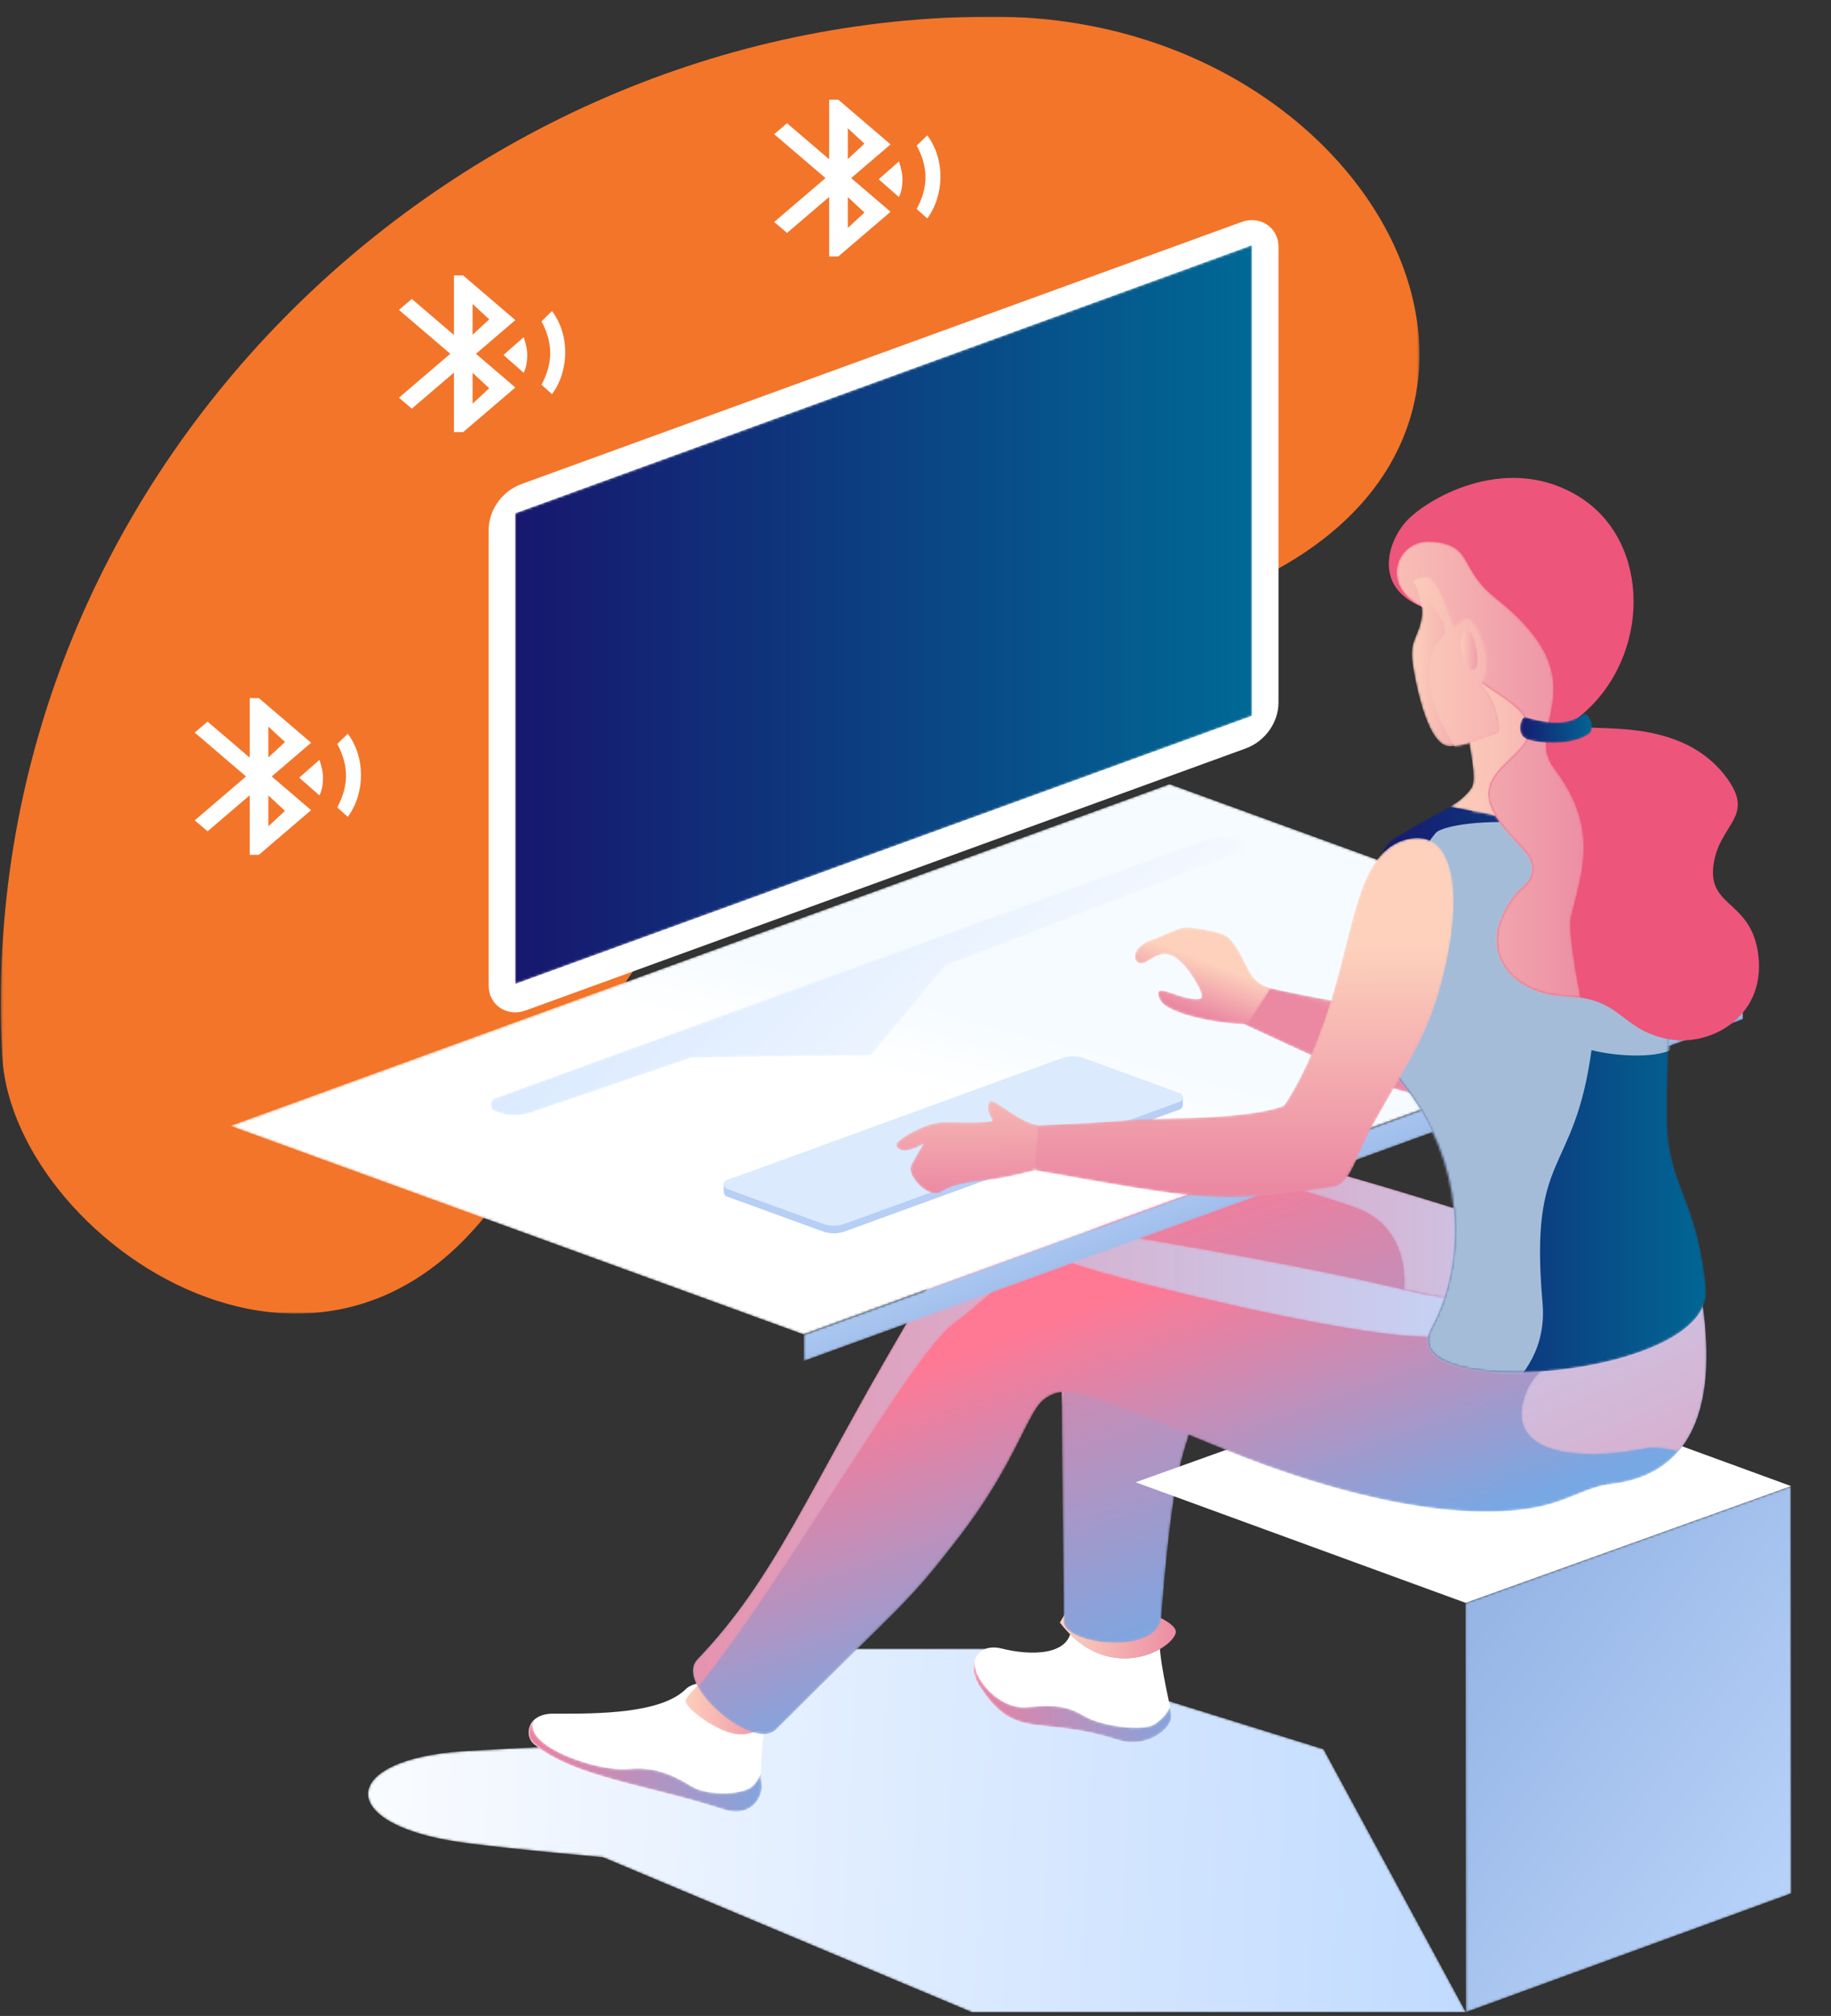 <?xml version="1.0" encoding="UTF-8"?>
<svg width="771px" height="849px" viewBox="0 0 771 849" version="1.1" xmlns="http://www.w3.org/2000/svg" xmlns:xlink="http://www.w3.org/1999/xlink">
    <rect x="0" y="0" width="771" height="849" fill="#333333" stroke="none"/>
    <!-- Generator: Sketch 53.2 (72643) - https://sketchapp.com -->
    <title>bluetooth-signal-indicator</title>
    <desc>Created with Sketch.</desc>
    <defs>
        <polygon id="path-1" points="0.304 0.008 597.648 0.008 597.648 546.215 0.304 546.215"></polygon>
        <path d="M163.399,0.868 L156.486,36.952 L159.706,63.536 L76.266,42.19 C76.266,42.19 52.45,43.305 40.614,44.105 L40.614,44.105 C-10.746,47.575 -13.176,74.519 38.879,82.279 L38.879,82.279 C56.452,84.899 99.88,88.763 99.88,88.763 L99.88,88.763 L255.191,154 L463.258,154 L403.335,43.215 L267.104,0.868 L163.399,0.868 Z" id="path-3"></path>
        <linearGradient x1="-5.797%" y1="49.085%" x2="99.555%" y2="50.638%" id="linearGradient-5">
            <stop stop-color="#FFFFFF" offset="0%"></stop>
            <stop stop-color="#C1DBFF" offset="100%"></stop>
        </linearGradient>
        <path d="M1.118,3.633 C1.102,4.822 0.93,5.895 0.621,6.861 L0.621,6.861 C14.214,20.351 29.733,18.052 38.41,13.065 L38.41,13.065 C38.209,10.804 38.117,8.639 38.182,6.658 L38.182,6.658 C38.335,2.042 32.285,0.669 25.031,0.668 L25.031,0.668 C14.373,0.668 1.118,3.633 1.118,3.633" id="path-6"></path>
        <linearGradient x1="-11.485%" y1="12.611%" x2="117.794%" y2="12.611%" id="linearGradient-8">
            <stop stop-color="#FDD1BC" offset="0%"></stop>
            <stop stop-color="#EB89A3" offset="100%"></stop>
        </linearGradient>
        <path d="M2.798,1.233 C0.241,4.333 0.192,9.543 3.454,14.67 L3.454,14.67 C18.49,38.299 28.434,26.643 61.683,37.392 L61.683,37.392 C74.331,41.481 85.297,32.005 84.33,26.677 L84.33,26.677 C84.147,25.67 83.923,24.54 83.67,23.312 L83.67,23.312 C82.674,25.594 80.811,28.208 77.365,30.551 L77.365,30.551 C72.083,34.141 54.415,31.237 48.022,27.508 L48.022,27.508 C41.63,23.779 36.924,22.069 23.656,23.529 L23.656,23.529 C10.388,24.988 -3.737,6.709 3.376,0.755 L3.376,0.755 L2.798,1.233 Z" id="path-9"></path>
        <linearGradient x1="-16.275%" y1="62.093%" x2="111.955%" y2="62.093%" id="linearGradient-11">
            <stop stop-color="#FF7995" offset="0%"></stop>
            <stop stop-color="#77A8E4" offset="100%"></stop>
        </linearGradient>
        <path d="M42.118,3.633 C41.95,16.124 24.557,15.817 12.957,12.868 L12.957,12.868 C2.326,10.165 -2.349,19.551 3.454,28.67 L3.454,28.67 C18.49,52.299 28.434,40.643 61.683,51.392 L61.683,51.392 C74.331,55.481 85.297,46.005 84.33,40.677 L84.33,40.677 C82.889,32.742 78.837,17.141 79.182,6.658 L79.182,6.658 C79.335,2.042 73.284,0.669 66.031,0.669 L66.031,0.669 C55.373,0.668 42.118,3.633 42.118,3.633" id="path-12"></path>
        <path d="M3.335,0.5 C-0.4,3.506 0.011,8.725 2.744,10.996 L2.744,10.996 C19.832,25.188 51.057,28.316 82.66,38.601 L82.66,38.601 C94.682,42.514 99.595,32.861 98.788,27.794 L98.788,27.794 C98.573,26.442 98.469,24.877 98.447,23.161 L98.447,23.161 C97.865,24.697 96.919,26.489 95.382,28.259 L95.382,28.259 C91.387,32.861 75.838,32.736 69.799,29.179 L69.799,29.179 C63.76,25.62 55.222,20.188 42.482,21.549 L42.482,21.549 C29.743,22.909 -3.787,11.27 3.338,0.498 L3.338,0.498 L3.335,0.5 Z" id="path-14"></path>
        <linearGradient x1="-11.13%" y1="60.312%" x2="109.48%" y2="60.312%" id="linearGradient-16">
            <stop stop-color="#FF7995" offset="0%"></stop>
            <stop stop-color="#77A8E4" offset="100%"></stop>
        </linearGradient>
        <path d="M7.062,1.271 C3.1,4.868 0.106,8.148 0.683,9.425 L0.683,9.425 C2.752,14.004 15.44,22.411 22.486,22.952 L22.486,22.952 C27.072,23.305 30.884,21.911 33.797,19.826 L33.797,19.826 C34.056,17.113 34.289,14.492 34.425,12.112 L34.425,12.112 C34.838,4.853 22.372,0.87 12.263,0.87 L12.263,0.87 C10.42,0.87 8.656,1.002 7.062,1.271" id="path-17"></path>
        <linearGradient x1="-0.002%" y1="21.976%" x2="117.71%" y2="21.976%" id="linearGradient-19">
            <stop stop-color="#FDD1BC" offset="0%"></stop>
            <stop stop-color="#EB89A3" offset="100%"></stop>
        </linearGradient>
        <linearGradient x1="0%" y1="49.999%" x2="99.999%" y2="49.999%" id="linearGradient-20">
            <stop stop-color="#FDD1BC" offset="0%"></stop>
            <stop stop-color="#EB89A3" offset="100%"></stop>
        </linearGradient>
        <path d="M7.061,1.271 C8.655,1.002 10.42,0.87 12.263,0.87 C22.372,0.87 34.838,4.853 34.425,12.112 C34.289,14.492 34.056,17.113 33.797,19.825 C30.884,21.912 27.072,23.305 22.486,22.952 C15.44,22.411 2.752,14.003 0.682,9.425 C0.105,8.148 3.099,4.868 7.061,1.271" id="path-21"></path>
        <linearGradient x1="0.001%" y1="50.001%" x2="100%" y2="50.001%" id="linearGradient-23">
            <stop stop-color="#FDD1BC" offset="0%"></stop>
            <stop stop-color="#EB89A3" offset="100%"></stop>
        </linearGradient>
        <path d="M33.539,1.147 C18.435,2.078 5.739,14.142 2.384,27.902 L2.384,27.902 C-1.866,45.334 0.909,165.738 0.909,202.544 L0.909,202.544 C0.909,212.232 40.671,217.161 41.98,200.614 L41.98,200.614 C49.154,109.889 54.607,139.252 63.256,82.769 L63.256,82.769 C65.391,68.825 101.039,86.492 140.11,104.159 L140.11,104.159 C171.827,118.501 205.8,132.843 225.931,130.273 L225.931,130.273 C270.856,124.536 285.501,64.096 247.852,53.993 L247.852,53.993 C215.285,45.252 137.805,17.824 81.276,4.662 L81.276,4.662 C67.93,1.554 56.265,0.709 46.482,0.709 L46.482,0.709 C41.712,0.709 37.389,0.91 33.539,1.147" id="path-24"></path>
        <linearGradient x1="21.521%" y1="1.919%" x2="59.404%" y2="78.443%" id="linearGradient-26">
            <stop stop-color="#FF7995" offset="0%"></stop>
            <stop stop-color="#77A8E4" offset="100%"></stop>
        </linearGradient>
        <path d="M33.539,1.147 C18.435,2.078 5.739,14.142 2.384,27.902 L2.384,27.902 C0.18,36.945 -0.135,73.694 0.073,112.111 L0.073,112.111 C8.286,54.926 20.323,7.378 36.062,7.986 L36.062,7.986 C62.222,8.998 98.88,19.548 123.308,28 L123.308,28 C147.736,36.451 144.157,62.647 144.157,62.647 L144.157,62.647 L269.005,87.986 C269.175,86.675 269.282,85.37 269.325,84.076 L269.325,84.076 L188.687,35.772 C154.49,24.914 114.305,12.353 81.276,4.662 L81.276,4.662 C67.929,1.554 56.264,0.709 46.482,0.709 L46.482,0.709 C41.712,0.709 37.39,0.91 33.539,1.147" id="path-27"></path>
        <linearGradient x1="-21.399%" y1="40.795%" x2="103.727%" y2="40.795%" id="linearGradient-29">
            <stop stop-color="#EB89A3" offset="0%"></stop>
            <stop stop-color="#C1DBFF" offset="100%"></stop>
        </linearGradient>
        <polygon id="path-30" points="0.301 173.215 139.258 224 139.085 51.603 0.128 0.816"></polygon>
        <polygon id="path-32" points="0.085 49.603 0.258 222 137.277 171.973 137.105 0.431"></polygon>
        <linearGradient x1="20.212%" y1="14.149%" x2="102.56%" y2="113.257%" id="linearGradient-34">
            <stop stop-color="#97B6E6" offset="0%"></stop>
            <stop stop-color="#C1DBFF" offset="100%"></stop>
        </linearGradient>
        <path d="M89.001,44.824 C49.016,112.947 35.187,149.519 2.643,183.413 L2.643,183.413 C-7.398,193.87 26.23,222.533 35.8,212.965 L35.8,212.965 C91.781,156.983 90.594,160.726 112.578,132.255 L112.578,132.255 C137.783,99.613 141.434,78.771 149.208,73.51 L149.208,73.51 C158.107,67.489 164.64,70.375 222.139,94.037 L222.139,94.037 C276.619,116.457 326.635,126.12 358.427,118.844 L358.427,118.844 C369.496,116.311 378.274,110.599 387.067,109.624 L387.067,109.624 C448.278,102.838 422.076,18.954 421.344,6.997 L421.344,6.997 C421.344,6.997 382.383,46.799 300.157,27.647 L300.157,27.647 C260.677,18.452 221.651,11.488 165.365,2.081 L165.365,2.081 C157.135,0.705 150.076,0.042 143.933,0.042 L143.933,0.042 C112.758,0.044 105.26,17.125 89.001,44.824" id="path-35"></path>
        <linearGradient x1="29.555%" y1="22.218%" x2="61.27%" y2="65.207%" id="linearGradient-37">
            <stop stop-color="#FF7995" offset="0%"></stop>
            <stop stop-color="#77A8E4" offset="100%"></stop>
        </linearGradient>
        <path d="M89.001,44.824 C49.016,112.947 35.187,149.519 2.643,183.413 L2.643,183.413 C-0.171,186.343 0.445,190.703 2.999,195.25 L2.999,195.25 C39.517,150.044 92.924,55.285 109.922,42.561 L109.922,42.561 C133.91,24.604 141.252,9.593 161.055,16.801 L161.055,16.801 C180.858,24.009 288.91,50.501 315.709,47.339 L315.709,47.339 C368.39,41.125 323.638,32.744 323.638,32.744 L323.638,32.744 L317.078,30.879 C311.654,30.077 306.018,29.012 300.157,27.647 L300.157,27.647 C260.677,18.452 221.651,11.488 165.365,2.081 L165.365,2.081 C157.135,0.706 150.076,0.042 143.934,0.042 L143.934,0.042 C112.758,0.044 105.26,17.125 89.001,44.824" id="path-38"></path>
        <linearGradient x1="-14.306%" y1="44.986%" x2="100%" y2="44.986%" id="linearGradient-40">
            <stop stop-color="#EB89A3" offset="0%"></stop>
            <stop stop-color="#C1DBFF" offset="100%"></stop>
        </linearGradient>
        <path d="M72.766,6.138 C63.441,37.008 13.535,25.002 2.723,51.672 L2.723,51.672 C-8.088,78.341 25.094,81.137 52.123,75.732 L52.123,75.732 C56.099,74.937 61.092,75.439 66.7,76.861 L66.7,76.861 C83.986,56.807 78.311,20.418 74.544,0.511 L74.544,0.511 C73.954,2.295 73.361,4.167 72.766,6.138" id="path-41"></path>
        <linearGradient x1="182.466%" y1="252.701%" x2="3.409%" y2="-95.538%" id="linearGradient-43">
            <stop stop-color="#EB89A3" offset="0%"></stop>
            <stop stop-color="#C1DBFF" offset="100%"></stop>
        </linearGradient>
        <polygon id="path-44" points="0 144.735 241.445 232.614 636.931 88.669 395.485 0.79"></polygon>
        <linearGradient x1="46.308%" y1="55.21%" x2="53.827%" y2="44.599%" id="linearGradient-46">
            <stop stop-color="#FFFFFF" offset="0%"></stop>
            <stop stop-color="#F6FBFF" offset="100%"></stop>
        </linearGradient>
        <polygon id="path-47" points="0 11.889 241.445 99.768 241.445 88.614 0 0.735"></polygon>
        <polygon id="path-49" points="0.445 144.614 0.445 155.768 395.931 11.823 395.931 0.669"></polygon>
        <linearGradient x1="56.378%" y1="56.432%" x2="35.62%" y2="35.498%" id="linearGradient-51">
            <stop stop-color="#97B6E6" offset="0%"></stop>
            <stop stop-color="#C1DBFF" offset="100%"></stop>
        </linearGradient>
        <path d="M13.389,1.109 C26.056,3.853 17.586,9.608 15.741,9.608 C13.896,9.608 0.808,10.161 0.808,10.161" id="path-52"></path>
        <path d="M2.968,6.409 C-0.973,8.703 -0.441,13.179 1.763,14.011 L1.763,14.011 L24.248,22.513 C29.992,24.684 36.324,24.72 42.092,22.615 L42.092,22.615 L45.495,21.373 C47.708,20.565 45.824,15.126 44.096,12.86 L44.096,12.86 C40.85,8.607 36.492,4.742 25.951,1.513 L25.951,1.513 C24.635,1.11 23.097,0.917 21.415,0.917 L21.415,0.917 C15.919,0.917 8.878,2.969 2.968,6.409" id="path-54"></path>
        <path d="M5.286,10.031 C-2.097,7.344 -0.971,2.15 4.072,0.314 L128.633,42.569 L104.861,51.22 C104.861,51.22 42.758,26.697 37.198,21.136" id="path-56"></path>
        <path d="M0.748,9.04 L18.62,0.972 C18.62,0.972 35.842,25.048 35.624,24.831 C35.407,24.614 22.871,26.913 22.871,26.913 C22.871,26.913 22.784,25.611 20.962,19.001 C19.14,12.389 10.117,13.465 5.779,13.725 C1.441,13.986 -0.38,13.118 0.748,9.04 Z" id="path-58"></path>
        <path d="M167.913,0.92 C149.7,1.133 141.328,26.402 125.85,51.909 L125.85,51.909 C110.374,77.416 97.642,87.699 97.642,87.699 L97.642,87.699 C97.642,87.699 88.797,89.71 59.986,82.75 L59.986,82.75 C32.154,76.025 45.067,80.032 6.545,71.58 L6.545,71.58 C-2.699,69.551 0.795,87.917 0.795,87.917 L0.795,87.917 C59.291,114.981 63.86,118.031 107.622,122.54 L107.622,122.54 C114.436,123.243 119.182,112.757 129.743,101.646 L129.743,101.646 C147.345,83.129 156.71,76.026 167.673,56.031 L167.673,56.031 C185.135,24.186 185.889,0.92 168.153,0.918 L168.153,0.918 C168.073,0.918 167.994,0.919 167.913,0.92" id="path-60"></path>
        <linearGradient x1="41.696%" y1="60.639%" x2="34.281%" y2="73.702%" id="linearGradient-62">
            <stop stop-color="#FDD1BC" offset="0%"></stop>
            <stop stop-color="#EB89A3" offset="100%"></stop>
        </linearGradient>
        <path d="M7.387,5.567 C0.287,8.151 -0.555,14.016 2.702,15.202 L2.702,15.202 C4.226,15.757 5.895,14.566 7.874,13.376 L7.874,13.376 C10.12,12.025 12.767,10.673 16.062,11.872 L16.062,11.872 C22.259,14.127 30.29,28.355 28.903,29.742 L28.903,29.742 C27.516,31.13 21.773,29.742 17.608,28.227 L17.608,28.227 C13.443,26.711 8.427,24.885 11.55,30.76 L11.55,30.76 C14.674,36.634 35.843,40.917 48.337,40.917 L48.337,40.917 L58.144,25.799 C58.144,25.799 52.545,24.58 49.552,19.506 L49.552,19.506 C46.558,14.432 43.17,4.931 37.926,3.022 L37.926,3.022 C32.681,1.113 25.258,0.169 22.217,0.169 L22.217,0.169 C19.177,0.169 14.486,2.982 7.387,5.567" id="path-63"></path>
        <linearGradient x1="56.094%" y1="36.374%" x2="32.661%" y2="80.07%" id="linearGradient-65">
            <stop stop-color="#FDD1BC" offset="0%"></stop>
            <stop stop-color="#EB89A3" offset="100%"></stop>
        </linearGradient>
        <path d="M6.401,35.36 C3.945,36.855 2.15,38.992 1.208,41.422 L1.208,41.422 C-0.896,46.85 7.935,66.033 3.805,82.98 L3.805,82.98 C-0.039,98.756 -1.894,124.836 9.011,138.241 L9.011,138.241 C36.471,171.996 36.732,214.311 21.745,241.915 L21.745,241.915 C4.661,273.379 141.099,263.169 137.376,225.042 L137.376,225.042 C133.533,185.689 120.975,182.53 120.975,151.696 L120.975,151.696 C120.975,110.018 125.882,71.778 126.675,50.143 L126.675,50.143 C127.603,24.833 106.344,1.147 95.025,0.356 L95.025,0.356 C94.252,0.302 93.461,0.276 92.644,0.276 L92.644,0.276 C69.812,0.278 30.195,20.874 6.401,35.36" id="path-66"></path>
        <linearGradient x1="-0%" y1="50%" x2="100%" y2="50%" id="linearGradient-68">
            <stop stop-color="#17176E" offset="0%"></stop>
            <stop stop-color="#006995" offset="100%"></stop>
        </linearGradient>
        <path d="M6.401,35.36 C3.945,36.855 2.15,38.992 1.208,41.422 L1.208,41.422 C-0.896,46.85 7.935,66.033 3.805,82.98 L3.805,82.98 C-0.039,98.756 -1.894,124.836 9.011,138.241 L9.011,138.241 C36.471,171.996 36.732,214.311 21.745,241.915 L21.745,241.915 C4.661,273.379 141.099,263.169 137.376,225.042 L137.376,225.042 C133.533,185.689 120.975,182.53 120.975,151.696 L120.975,151.696 C120.975,110.018 125.882,71.778 126.675,50.143 L126.675,50.143 C127.603,24.833 106.344,1.147 95.025,0.356 L95.025,0.356 C94.252,0.302 93.461,0.276 92.644,0.276 L92.644,0.276 C69.812,0.278 30.195,20.874 6.401,35.36" id="path-69"></path>
        <path d="M7.123,13.429 C5.386,23.504 13.012,46.312 9.576,51.402 L9.576,51.402 C6.142,56.489 0.436,59.318 0.436,59.318 L0.436,59.318 L9.697,61.133 C20.865,62.46 36.415,67.298 47.706,79.94 L47.706,79.94 C58.997,92.581 80.813,84.093 78.452,65.657 L78.452,65.657 C75.673,43.943 68.88,38.631 61.246,37.292 L61.246,37.292 C53.612,35.953 43.72,11.518 39.379,3.528 L39.379,3.528 C38.126,1.224 35.058,0.234 31.284,0.234 L31.284,0.234 C21.971,0.234 8.36,6.259 7.123,13.429" id="path-71"></path>
        <linearGradient x1="0.001%" y1="50%" x2="100%" y2="50%" id="linearGradient-73">
            <stop stop-color="#FDD1BC" offset="0%"></stop>
            <stop stop-color="#EB89A3" offset="100%"></stop>
        </linearGradient>
        <path d="M0.325,12.589 C2.424,5.795 15.337,0.234 24.284,0.234 C28.058,0.234 31.126,1.224 32.379,3.528 C36.72,11.518 46.612,35.953 54.246,37.292 C61.88,38.631 68.673,43.943 71.452,65.657 C73.813,84.093 51.997,92.581 40.706,79.94 C29.415,67.298 13.865,62.46 2.697,61.133 C10.34,48.433 13.318,36.59 5.443,23.851 L0.325,12.589 L0.325,12.589 Z" id="path-74"></path>
        <linearGradient x1="-3.45415396e-05%" y1="50%" x2="99.999%" y2="50%" id="linearGradient-76">
            <stop stop-color="#FDD1BC" offset="0%"></stop>
            <stop stop-color="#EB89A3" offset="100%"></stop>
        </linearGradient>
        <path d="M77.572,192.707 C75.83,192.438 73.922,192.249 71.815,192.153 C48.887,191.11 37.898,175.477 43.913,160.19 C49.929,144.904 56.574,146.944 57.268,138.954 C57.964,130.963 47.184,126.767 40.698,114.178 C31.905,97.116 56.07,91.243 55.783,79.895 C55.518,69.376 35.936,62.451 32.59,56.817 C30.398,53.126 29.123,55.448 27.386,57.769 C26.021,59.593 24.371,61.418 21.767,60.324 C19.242,59.264 20.562,53.723 20.833,47.378 L26.699,43.601 L19.438,36.598 C18.039,33.109 15.395,30.032 10.586,28.06 C-7.227,19.288 0.023,-0.752 15.162,0.65 C32.801,2.284 25.945,11.896 41.855,24.508 C86.948,60.253 52.866,78.028 66.415,96.094 C84.608,120.352 79.119,137.26 73.608,158.281 C72.397,162.902 74.625,178.093 77.572,192.707" id="path-77"></path>
        <linearGradient x1="0%" y1="50%" x2="100%" y2="50%" id="linearGradient-79">
            <stop stop-color="#FDD1BC" offset="0%"></stop>
            <stop stop-color="#EB89A3" offset="100%"></stop>
        </linearGradient>
        <path d="M301.685,2.148 L126.873,65.775 L2.461,111.057 C-0.104,111.991 -0.093,115.621 2.477,116.539 L2.477,116.539 L3.892,117.046 C8.32,118.63 13.155,118.662 17.606,117.139 L17.606,117.139 L85.324,93.95 L160.743,92.948 L191.975,55.262 L315.814,7.564 C318.338,6.592 318.292,3.006 315.745,2.099 L315.745,2.099 C313.493,1.297 311.138,0.897 308.784,0.897 L308.784,0.897 C306.38,0.897 303.978,1.314 301.685,2.148" id="path-80"></path>
        <linearGradient x1="104.878%" y1="69.569%" x2="-39.598%" y2="17.971%" id="linearGradient-82">
            <stop stop-color="#FFFFFF" offset="0%"></stop>
            <stop stop-color="#C1DBFF" offset="100%"></stop>
        </linearGradient>
        <path d="M1.231,2.203 C1.231,2.203 5.352,11.635 4.745,16.676 L4.745,16.676 C3.674,25.576 -0.376,26.768 0.677,35.825 L0.677,35.825 C1.339,41.511 6.516,72.079 16.482,71.849 L16.482,71.849 C21.147,71.742 24.347,70.939 36.934,65.905 L36.934,65.905 C37.802,65.558 37.064,53.366 29.652,45.955 L29.652,45.955 C34.135,40.148 32.048,31.131 29.837,25.765 L29.837,25.765 C25.729,15.798 22.844,17.724 20.784,19.649 L20.784,19.649 C19.456,20.891 18.47,22.132 17.721,20.187 L17.721,20.187 C11.929,5.183 9.704,0.663 6.067,0.664 L6.067,0.664 C4.729,0.664 3.199,1.276 1.231,2.203" id="path-83"></path>
        <linearGradient x1="0%" y1="50%" x2="100%" y2="50%" id="linearGradient-85">
            <stop stop-color="#FDD1BC" offset="0%"></stop>
            <stop stop-color="#EB89A3" offset="100%"></stop>
        </linearGradient>
        <path d="M17.287,71.761 C7.47,56.948 1.67,36.13 12.643,25.156 C15.68,22.119 7.955,12.15 0.591,3.065 C0.369,2.519 0.231,2.203 0.231,2.203 C2.199,1.276 3.729,0.664 5.067,0.664 C8.704,0.663 10.929,5.183 16.721,20.187 C17.47,22.132 18.456,20.891 19.784,19.649 C21.844,17.724 24.729,15.798 28.837,25.765 C31.048,31.131 33.135,40.148 28.652,45.955 C36.064,53.366 36.802,65.558 35.934,65.905 C25.017,70.271 21.161,71.454 17.287,71.761" id="path-86"></path>
        <linearGradient x1="-0.001%" y1="50%" x2="99.999%" y2="50%" id="linearGradient-88">
            <stop stop-color="#FDD1BC" offset="0%"></stop>
            <stop stop-color="#EB89A3" offset="100%"></stop>
        </linearGradient>
        <path d="M0.148,9.047 C-0.457,0.026 3.088,-0.622 4.934,2.534 C6.781,5.689 9.614,20.34 3.764,17.656" id="path-89"></path>
        <linearGradient x1="-0.001%" y1="50%" x2="100.002%" y2="50%" id="linearGradient-91">
            <stop stop-color="#FDD1BC" offset="0%"></stop>
            <stop stop-color="#EB89A3" offset="100%"></stop>
        </linearGradient>
        <path d="M26.188,0.468 C19.881,5.634 10.187,3.893 1.922,1.479 L1.922,1.479 C0.19,2.152 -1.583,9.082 2.889,10.859 L2.889,10.859 C7.269,12.603 21.623,14.013 29.101,8.667 L29.101,8.667 C31.921,6.651 29.61,0.088 27.166,0.088 L27.166,0.088 C26.838,0.088 26.508,0.205 26.188,0.468" id="path-92"></path>
        <linearGradient x1="-0.001%" y1="49.999%" x2="100%" y2="49.999%" id="linearGradient-94">
            <stop stop-color="#17176E" offset="0%"></stop>
            <stop stop-color="#006995" offset="100%"></stop>
        </linearGradient>
        <path d="M38.753,20.907 L15.87,20.908 C15.87,20.908 2.308,70.768 2.042,71.303 L2.042,71.303 C0.364,74.67 0.472,82.19 2.621,82.964 L2.621,82.964 L26.091,91.416 L33.746,94.9 C38.824,96.729 46.18,96.316 53.042,93.816 L53.042,93.816 L114.804,69.292 C115.302,69.11 115.556,68.789 115.65,68.385 L115.65,68.385 C115.823,67.636 115.325,66.891 114.602,66.629 L114.602,66.629 C107.02,63.887 94.564,59.318 94.564,59.318 L94.564,59.318 C87.317,57.277 81.824,50.98 84.489,41.398 L84.489,41.398 L94.195,0.728 L38.753,20.907 Z" id="path-95"></path>
        <path d="M10.614,9.205 L0.688,50.789 C-1.976,60.371 3.517,66.669 10.765,68.709 L10.765,68.709 C10.765,68.709 28.823,75.334 34.691,77.418 L34.691,77.418 C39.371,79.08 46.053,78.641 52.914,76.141 L52.914,76.141 L113.368,53.907 C116.191,52.879 117.685,52.282 117.685,49.796 L117.685,49.796 L117.685,47.952 C117.679,48.157 117.611,48.997 116.804,49.292 L116.804,49.292 L53.194,72.277 C46.331,74.777 40.253,75.622 35.175,73.794 L35.175,73.794 L28.091,71.416 L10.61,65.121 C6.348,63.682 1.805,58.174 4.863,49.731 L4.863,49.731 C4.863,49.731 14.43,15.353 14.652,15.023 L14.652,15.023 L40.753,0.908 L40.753,0.907 L10.614,9.205 Z" id="path-97"></path>
        <path d="M317.582,1.515 L14.401,111.864 C6.239,114.836 0.564,122.776 0.564,131.226 L0.564,131.226 L0.564,323.132 C0.564,331.259 8.831,336.81 16.683,333.951 L16.683,333.951 L319.306,223.228 C327.469,220.257 333.144,212.315 333.144,203.866 L333.144,203.866 L333.144,11.011 C333.144,4.313 328.492,0.567 322.736,0.567 L322.736,0.567 C321.081,0.567 319.336,0.877 317.582,1.515" id="path-99"></path>
        <polygon id="path-101" points="0.902 113.718 0.902 312.001 311.216 199.055 311.216 0.772"></polygon>
        <linearGradient x1="-0%" y1="50%" x2="100%" y2="50%" id="linearGradient-103">
            <stop stop-color="#17176E" offset="0%"></stop>
            <stop stop-color="#006995" offset="100%"></stop>
        </linearGradient>
        <path d="M159.978,1.133 C140.32,6.45 138.459,35.695 128.973,67.178 L128.973,67.178 C119.487,98.661 108.633,113.166 108.633,113.166 L108.633,113.166 C108.633,113.166 99.633,117.78 66.454,118.421 L66.454,118.421 C34.405,119.039 49.529,119.697 5.413,121.465 L5.413,121.465 C-5.174,121.889 3.845,140.465 3.845,140.465 L3.845,140.465 C74.89,152.932 80.707,154.903 129.371,147.473 L129.371,147.473 C136.949,146.318 139.098,133.826 147.365,119.044 L147.365,119.044 C161.142,94.409 169.258,84.229 175.429,59.878 L175.429,59.878 C184.423,24.378 180.313,0.442 164.83,0.439 L164.83,0.439 C163.32,0.439 161.703,0.667 159.978,1.133" id="path-104"></path>
        <linearGradient x1="49.878%" y1="29.993%" x2="50.264%" y2="94.942%" id="linearGradient-106">
            <stop stop-color="#FDD1BC" offset="0%"></stop>
            <stop stop-color="#EB89A3" offset="100%"></stop>
        </linearGradient>
        <path d="M39.637,0.51 C38.311,2.836 39.504,6.626 40.866,8.067 L40.866,8.067 C42.226,9.509 29.703,9.356 21.125,9.172 L21.125,9.172 C12.547,8.986 1.076,16.505 0.457,18.316 L0.457,18.316 C-0.161,20.126 3.128,23.492 11.912,18.268 L11.912,18.268 C11.912,18.268 8.224,23.866 6.518,27.712 L6.518,27.712 C4.81,31.559 13.947,42.003 19.578,38.397 L19.578,38.397 C25.212,34.793 34.796,34.04 41.096,33.234 L41.096,33.234 C47.396,32.428 58.845,29.465 58.845,29.465 L58.845,29.465 L60.413,10.465 C52.955,9.685 43.006,0.199 40.245,0.198 L40.245,0.198 C39.965,0.198 39.759,0.296 39.637,0.51" id="path-107"></path>
        <linearGradient x1="49.236%" y1="-54.543%" x2="50.392%" y2="95.481%" id="linearGradient-109">
            <stop stop-color="#FDD1BC" offset="0%"></stop>
            <stop stop-color="#EB89A3" offset="100%"></stop>
        </linearGradient>
    </defs>
    <g id="Page-1" stroke="none" stroke-width="1" fill="none" fill-rule="evenodd">
        <g id="Group-10" transform="translate(299, 280.5) scale(-1, 1) translate(-299, -280.5) translate(0, 7)">
            <g id="Group-3">
                <mask id="mask-2" fill="white">
                    <use xlink:href="#path-1"></use>
                </mask>
                <g id="Clip-2"></g>
                <path d="M179.266,0.009 C6.554,0.371 -84.607,200.199 108.819,251.662 C244.858,287.856 313.331,355.518 374.327,474.822 C446.254,615.509 592.607,518.401 597.02,438.008 C610.407,194.15 407.72,-0.47 179.266,0.009" id="Fill-1" fill="#F3752A" mask="url(#mask-2)"></path>
            </g>
        </g>
        <g id="Group-224" transform="translate(97, 91)">
            <g id="Group-3" transform="translate(57, 602.433)">
                <mask id="mask-4" fill="white">
                    <use xlink:href="#path-3"></use>
                </mask>
                <g id="Clip-2"></g>
                <path d="M163.399,0.868 L156.486,36.952 L159.706,63.536 L76.266,42.19 C76.266,42.19 52.45,43.305 40.614,44.105 L40.614,44.105 C-10.746,47.575 -13.176,74.519 38.879,82.279 L38.879,82.279 C56.452,84.899 99.88,88.763 99.88,88.763 L99.88,88.763 L255.191,154 L463.258,154 L403.335,43.215 L267.104,0.868 L163.399,0.868 Z" id="Fill-1" fill="url(#linearGradient-5)" mask="url(#mask-4)"></path>
            </g>
            <path d="M354.118,594.066 C353.95,606.557 336.556,606.25 324.957,603.3 C314.326,600.598 309.651,609.984 315.455,619.103 C330.49,642.732 340.434,631.076 373.682,641.825 C386.331,645.914 397.297,636.438 396.33,631.11 C394.889,623.174 390.837,607.574 391.182,597.09 C391.559,585.693 354.118,594.066 354.118,594.066" id="Fill-4" fill="#FFFFFF"></path>
            <g id="Group-8" transform="translate(353, 590.433)">
                <mask id="mask-7" fill="white">
                    <use xlink:href="#path-6"></use>
                </mask>
                <g id="Clip-7"></g>
                <path d="M1.118,3.633 C1.102,4.822 0.93,5.895 0.621,6.861 L0.621,6.861 C14.214,20.351 29.733,18.052 38.41,13.065 L38.41,13.065 C38.209,10.804 38.117,8.639 38.182,6.658 L38.182,6.658 C38.335,2.042 32.285,0.669 25.031,0.668 L25.031,0.668 C14.373,0.668 1.118,3.633 1.118,3.633" id="Fill-6" fill="url(#linearGradient-8)" mask="url(#mask-7)"></path>
            </g>
            <g id="Group-11" transform="translate(312, 604.433)">
                <mask id="mask-10" fill="white">
                    <use xlink:href="#path-9"></use>
                </mask>
                <g id="Clip-10"></g>
                <path d="M2.798,1.233 C0.241,4.333 0.192,9.543 3.454,14.67 L3.454,14.67 C18.49,38.299 28.434,26.643 61.683,37.392 L61.683,37.392 C74.331,41.481 85.297,32.005 84.33,26.677 L84.33,26.677 C84.147,25.67 83.923,24.54 83.67,23.312 L83.67,23.312 C82.674,25.594 80.811,28.208 77.365,30.551 L77.365,30.551 C72.083,34.141 54.415,31.237 48.022,27.508 L48.022,27.508 C41.63,23.779 36.924,22.069 23.656,23.529 L23.656,23.529 C10.388,24.988 -3.737,6.709 3.376,0.755 L3.376,0.755 L2.798,1.233 Z" id="Fill-9" fill="url(#linearGradient-11)" mask="url(#mask-10)"></path>
            </g>
            <g id="Group-14" transform="translate(312, 590.433)">
                <mask id="mask-13" fill="white">
                    <use xlink:href="#path-12"></use>
                </mask>
                <g id="Clip-13"></g>
                <path d="M45.094,-11.523 L37.282,1.903 C57.173,27.87 83.717,13.996 86.044,6.431 C88.37,-1.133 45.094,-11.523 45.094,-11.523" id="Fill-12" fill="#77A9E5" mask="url(#mask-13)"></path>
            </g>
            <path d="M191.862,620.285 C181.501,630.646 155.178,630.804 136.097,630.691 C124.701,630.625 123.777,640.134 127.744,643.43 C144.832,657.621 176.057,660.75 207.66,671.034 C219.681,674.947 224.594,665.295 223.788,660.227 C222.587,652.681 224.857,638.509 225.425,628.545 C226.041,617.711 197.972,614.175 191.862,620.285" id="Fill-15" fill="#FFFFFF"></path>
            <g id="Group-19" transform="translate(125, 632.433)">
                <mask id="mask-15" fill="white">
                    <use xlink:href="#path-14"></use>
                </mask>
                <g id="Clip-18"></g>
                <path d="M3.335,0.5 C-0.4,3.506 0.011,8.725 2.744,10.996 L2.744,10.996 C19.832,25.188 51.057,28.316 82.66,38.601 L82.66,38.601 C94.682,42.514 99.595,32.861 98.788,27.794 L98.788,27.794 C98.573,26.442 98.469,24.877 98.447,23.161 L98.447,23.161 C97.865,24.697 96.919,26.489 95.382,28.259 L95.382,28.259 C91.387,32.861 75.838,32.736 69.799,29.179 L69.799,29.179 C63.76,25.62 55.222,20.188 42.482,21.549 L42.482,21.549 C29.743,22.909 -3.787,11.27 3.338,0.498 L3.338,0.498 L3.335,0.5 Z" id="Fill-17" fill="url(#linearGradient-16)" mask="url(#mask-15)"></path>
            </g>
            <g id="Group-22" transform="translate(191, 616.433)">
                <mask id="mask-18" fill="white">
                    <use xlink:href="#path-17"></use>
                </mask>
                <g id="Clip-21"></g>
                <path d="M7.062,1.271 C3.1,4.868 0.106,8.148 0.683,9.425 L0.683,9.425 C2.752,14.004 15.44,22.411 22.486,22.952 L22.486,22.952 C27.072,23.305 30.884,21.911 33.797,19.826 L33.797,19.826 C34.056,17.113 34.289,14.492 34.425,12.112 L34.425,12.112 C34.838,4.853 22.372,0.87 12.263,0.87 L12.263,0.87 C10.42,0.87 8.656,1.002 7.062,1.271" id="Fill-20" fill="url(#linearGradient-19)" mask="url(#mask-18)"></path>
            </g>
            <g id="Group-27" transform="translate(191, 578.433)">
                <path d="M166.094,0.477 L158.281,13.903 C178.173,39.869 204.717,25.995 207.044,18.431 C209.37,10.866 166.094,0.477 166.094,0.477" id="Fill-23" fill="url(#linearGradient-20)"></path>
                <g id="Group-26" transform="translate(0, 38)">
                    <mask id="mask-22" fill="white">
                        <use xlink:href="#path-21"></use>
                    </mask>
                    <g id="Clip-25"></g>
                    <path d="M22.874,-11.538 C22.874,-11.538 -0.853,6.029 0.682,9.425 C2.752,14.003 15.44,22.411 22.486,22.952 C33.672,23.813 40.25,14.285 40.422,9.655 C40.702,2.11 22.874,-11.538 22.874,-11.538" id="Fill-24" fill="url(#linearGradient-23)" mask="url(#mask-22)"></path>
                </g>
            </g>
            <g id="Group-30" transform="translate(350, 389.433)">
                <mask id="mask-25" fill="white">
                    <use xlink:href="#path-24"></use>
                </mask>
                <g id="Clip-29"></g>
                <path d="M33.539,1.147 C18.435,2.078 5.739,14.142 2.384,27.902 L2.384,27.902 C-1.866,45.334 0.909,165.738 0.909,202.544 L0.909,202.544 C0.909,212.232 40.671,217.161 41.98,200.614 L41.98,200.614 C49.154,109.889 54.607,139.252 63.256,82.769 L63.256,82.769 C65.391,68.825 101.039,86.492 140.11,104.159 L140.11,104.159 C171.827,118.501 205.8,132.843 225.931,130.273 L225.931,130.273 C270.856,124.536 285.501,64.096 247.852,53.993 L247.852,53.993 C215.285,45.252 137.805,17.824 81.276,4.662 L81.276,4.662 C67.93,1.554 56.265,0.709 46.482,0.709 L46.482,0.709 C41.712,0.709 37.389,0.91 33.539,1.147" id="Fill-28" fill="url(#linearGradient-26)" mask="url(#mask-25)"></path>
            </g>
            <g id="Group-33" transform="translate(350, 389.433)">
                <mask id="mask-28" fill="white">
                    <use xlink:href="#path-27"></use>
                </mask>
                <g id="Clip-32"></g>
                <path d="M33.539,1.147 C18.435,2.078 5.739,14.142 2.384,27.902 L2.384,27.902 C0.18,36.945 -0.135,73.694 0.073,112.111 L0.073,112.111 C8.286,54.926 20.323,7.378 36.062,7.986 L36.062,7.986 C62.222,8.998 98.88,19.548 123.308,28 L123.308,28 C147.736,36.451 144.157,62.647 144.157,62.647 L144.157,62.647 L269.005,87.986 C269.175,86.675 269.282,85.37 269.325,84.076 L269.325,84.076 L188.687,35.772 C154.49,24.914 114.305,12.353 81.276,4.662 L81.276,4.662 C67.929,1.554 56.264,0.709 46.482,0.709 L46.482,0.709 C41.712,0.709 37.39,0.91 33.539,1.147" id="Fill-31" fill="url(#linearGradient-29)" mask="url(#mask-28)"></path>
            </g>
            <g id="Group-36" transform="translate(381, 532.433)">
                <mask id="mask-31" fill="white">
                    <use xlink:href="#path-30"></use>
                </mask>
                <g id="Clip-35"></g>
                <polygon id="Fill-34" mask="url(#mask-31)" points="0.301 173.215 139.258 224 139.085 51.603 0.128 0.816"></polygon>
            </g>
            <g id="Group-39" transform="translate(520, 534.433)">
                <mask id="mask-33" fill="white">
                    <use xlink:href="#path-32"></use>
                </mask>
                <g id="Clip-38"></g>
                <polygon id="Fill-37" fill="url(#linearGradient-34)" mask="url(#mask-33)" points="0.085 49.603 0.258 222 137.277 171.973 137.105 0.431"></polygon>
            </g>
            <polygon id="Fill-40" fill="#FFFFFF" points="381.216 533.25 520.172 584.035 657.193 534.863 518.236 484.078"></polygon>
            <g id="Group-44" transform="translate(194, 424.433)">
                <mask id="mask-36" fill="white">
                    <use xlink:href="#path-35"></use>
                </mask>
                <g id="Clip-43"></g>
                <path d="M89.001,44.824 C49.016,112.947 35.187,149.519 2.643,183.413 L2.643,183.413 C-7.398,193.87 26.23,222.533 35.8,212.965 L35.8,212.965 C91.781,156.983 90.594,160.726 112.578,132.255 L112.578,132.255 C137.783,99.613 141.434,78.771 149.208,73.51 L149.208,73.51 C158.107,67.489 164.64,70.375 222.139,94.037 L222.139,94.037 C276.619,116.457 326.635,126.12 358.427,118.844 L358.427,118.844 C369.496,116.311 378.274,110.599 387.067,109.624 L387.067,109.624 C448.278,102.838 422.076,18.954 421.344,6.997 L421.344,6.997 C421.344,6.997 382.383,46.799 300.157,27.647 L300.157,27.647 C260.677,18.452 221.651,11.488 165.365,2.081 L165.365,2.081 C157.135,0.705 150.076,0.042 143.933,0.042 L143.933,0.042 C112.758,0.044 105.26,17.125 89.001,44.824" id="Fill-42" fill="url(#linearGradient-37)" mask="url(#mask-36)"></path>
            </g>
            <g id="Group-47" transform="translate(194, 424.433)">
                <mask id="mask-39" fill="white">
                    <use xlink:href="#path-38"></use>
                </mask>
                <g id="Clip-46"></g>
                <path d="M89.001,44.824 C49.016,112.947 35.187,149.519 2.643,183.413 L2.643,183.413 C-0.171,186.343 0.445,190.703 2.999,195.25 L2.999,195.25 C39.517,150.044 92.924,55.285 109.922,42.561 L109.922,42.561 C133.91,24.604 141.252,9.593 161.055,16.801 L161.055,16.801 C180.858,24.009 288.91,50.501 315.709,47.339 L315.709,47.339 C368.39,41.125 323.638,32.744 323.638,32.744 L323.638,32.744 L317.078,30.879 C311.654,30.077 306.018,29.012 300.157,27.647 L300.157,27.647 C260.677,18.452 221.651,11.488 165.365,2.081 L165.365,2.081 C157.135,0.706 150.076,0.042 143.934,0.042 L143.934,0.042 C112.758,0.044 105.26,17.125 89.001,44.824" id="Fill-45" fill="url(#linearGradient-40)" mask="url(#mask-39)"></path>
            </g>
            <g id="Group-50" transform="translate(543, 443.433)">
                <mask id="mask-42" fill="white">
                    <use xlink:href="#path-41"></use>
                </mask>
                <g id="Clip-49"></g>
                <path d="M72.766,6.138 C63.441,37.008 13.535,25.002 2.723,51.672 L2.723,51.672 C-8.088,78.341 25.094,81.137 52.123,75.732 L52.123,75.732 C56.099,74.937 61.092,75.439 66.7,76.861 L66.7,76.861 C83.986,56.807 78.311,20.418 74.544,0.511 L74.544,0.511 C73.954,2.295 73.361,4.167 72.766,6.138" id="Fill-48" fill="url(#linearGradient-43)" mask="url(#mask-42)"></path>
            </g>
            <g id="Group-53" transform="translate(0, 238.433)">
                <mask id="mask-45" fill="white">
                    <use xlink:href="#path-44"></use>
                </mask>
                <g id="Clip-52"></g>
                <polygon id="Fill-51" fill="url(#linearGradient-46)" mask="url(#mask-45)" points="0 144.735 241.445 232.614 636.931 88.669 395.485 0.79"></polygon>
            </g>
            <g id="Group-56" transform="translate(0, 382.433)">
                <mask id="mask-48" fill="white">
                    <use xlink:href="#path-47"></use>
                </mask>
                <g id="Clip-55"></g>
                <polygon id="Fill-54" mask="url(#mask-48)" points="0 11.889 241.445 99.768 241.445 88.614 0 0.735"></polygon>
            </g>
            <g id="Group-59" transform="translate(241, 326.433)">
                <mask id="mask-50" fill="white">
                    <use xlink:href="#path-49"></use>
                </mask>
                <g id="Clip-58"></g>
                <polygon id="Fill-57" fill="url(#linearGradient-51)" mask="url(#mask-50)" points="0.445 144.614 0.445 155.768 395.931 11.823 395.931 0.669"></polygon>
            </g>
            <g id="Group-62" transform="translate(406, 321.433)">
                <mask id="mask-53" fill="white">
                    <use xlink:href="#path-52"></use>
                </mask>
                <g id="Clip-61"></g>
                <path d="M13.389,1.109 C0.722,-1.635 0.808,10.161 0.808,10.161 C0.808,10.161 13.896,9.608 15.741,9.608 C17.586,9.608 26.056,3.853 13.389,1.109" id="Fill-60" mask="url(#mask-53)"></path>
            </g>
            <g id="Group-65" transform="translate(374, 307.433)">
                <mask id="mask-55" fill="white">
                    <use xlink:href="#path-54"></use>
                </mask>
                <g id="Clip-64"></g>
                <path d="M2.968,6.409 C-0.973,8.703 -0.441,13.179 1.763,14.011 L1.763,14.011 L24.248,22.513 C29.992,24.684 36.324,24.72 42.092,22.615 L42.092,22.615 L45.495,21.373 C47.708,20.565 45.824,15.126 44.096,12.86 L44.096,12.86 C40.85,8.607 36.492,4.742 25.951,1.513 L25.951,1.513 C24.635,1.11 23.097,0.917 21.415,0.917 L21.415,0.917 C15.919,0.917 8.878,2.969 2.968,6.409" id="Fill-63" mask="url(#mask-55)"></path>
            </g>
            <g id="Group-72" transform="translate(381, 304.433)">
                <g id="Group-68" transform="translate(7, 22)">
                    <mask id="mask-57" fill="white">
                        <use xlink:href="#path-56"></use>
                    </mask>
                    <g id="Clip-67"></g>
                    <path d="M5.286,10.031 C12.67,12.719 31.638,15.576 37.198,21.136 C42.758,26.697 104.861,51.22 104.861,51.22 L128.633,42.569 L4.072,0.314 C-0.971,2.15 -2.097,7.344 5.286,10.031" id="Fill-66" mask="url(#mask-57)"></path>
                </g>
                <g id="Group-71">
                    <mask id="mask-59" fill="white">
                        <use xlink:href="#path-58"></use>
                    </mask>
                    <g id="Clip-70"></g>
                    <path d="M0.748,9.04 C-0.38,13.118 1.441,13.986 5.779,13.725 C10.117,13.465 19.14,12.389 20.962,19.001 C22.784,25.611 22.871,26.913 22.871,26.913 C22.871,26.913 35.407,24.614 35.624,24.831 C35.842,25.048 18.62,0.972 18.62,0.972 L0.748,9.04 Z" id="Fill-69" mask="url(#mask-59)"></path>
                </g>
            </g>
            <g id="Group-75" transform="translate(426, 252.433)">
                <mask id="mask-61" fill="white">
                    <use xlink:href="#path-60"></use>
                </mask>
                <g id="Clip-74"></g>
                <path d="M167.913,0.92 C149.7,1.133 141.328,26.402 125.85,51.909 L125.85,51.909 C110.374,77.416 97.642,87.699 97.642,87.699 L97.642,87.699 C97.642,87.699 88.797,89.71 59.986,82.75 L59.986,82.75 C32.154,76.025 45.067,80.032 6.545,71.58 L6.545,71.58 C-2.699,69.551 0.795,87.917 0.795,87.917 L0.795,87.917 C59.291,114.981 63.86,118.031 107.622,122.54 L107.622,122.54 C114.436,123.243 119.182,112.757 129.743,101.646 L129.743,101.646 C147.345,83.129 156.71,76.026 167.673,56.031 L167.673,56.031 C185.135,24.186 185.889,0.92 168.153,0.918 L168.153,0.918 C168.073,0.918 167.994,0.919 167.913,0.92" id="Fill-73" fill="url(#linearGradient-62)" mask="url(#mask-61)"></path>
            </g>
            <g id="Group-78" transform="translate(380, 299.433)">
                <mask id="mask-64" fill="white">
                    <use xlink:href="#path-63"></use>
                </mask>
                <g id="Clip-77"></g>
                <path d="M7.387,5.567 C0.287,8.151 -0.555,14.016 2.702,15.202 L2.702,15.202 C4.226,15.757 5.895,14.566 7.874,13.376 L7.874,13.376 C10.12,12.025 12.767,10.673 16.062,11.872 L16.062,11.872 C22.259,14.127 30.29,28.355 28.903,29.742 L28.903,29.742 C27.516,31.13 21.773,29.742 17.608,28.227 L17.608,28.227 C13.443,26.711 8.427,24.885 11.55,30.76 L11.55,30.76 C14.674,36.634 35.843,40.917 48.337,40.917 L48.337,40.917 L58.144,25.799 C58.144,25.799 52.545,24.58 49.552,19.506 L49.552,19.506 C46.558,14.432 43.17,4.931 37.926,3.022 L37.926,3.022 C32.681,1.113 25.258,0.169 22.217,0.169 L22.217,0.169 C19.177,0.169 14.486,2.982 7.387,5.567" id="Fill-76" fill="url(#linearGradient-65)" mask="url(#mask-64)"></path>
            </g>
            <g id="Group-81" transform="translate(484, 226.433)">
                <mask id="mask-67" fill="white">
                    <use xlink:href="#path-66"></use>
                </mask>
                <g id="Clip-80"></g>
                <path d="M6.401,35.36 C3.945,36.855 2.15,38.992 1.208,41.422 L1.208,41.422 C-0.896,46.85 7.935,66.033 3.805,82.98 L3.805,82.98 C-0.039,98.756 -1.894,124.836 9.011,138.241 L9.011,138.241 C36.471,171.996 36.732,214.311 21.745,241.915 L21.745,241.915 C4.661,273.379 141.099,263.169 137.376,225.042 L137.376,225.042 C133.533,185.689 120.975,182.53 120.975,151.696 L120.975,151.696 C120.975,110.018 125.882,71.778 126.675,50.143 L126.675,50.143 C127.603,24.833 106.344,1.147 95.025,0.356 L95.025,0.356 C94.252,0.302 93.461,0.276 92.644,0.276 L92.644,0.276 C69.812,0.278 30.195,20.874 6.401,35.36" id="Fill-79" fill="url(#linearGradient-68)" mask="url(#mask-67)"></path>
            </g>
            <g id="Group-84" transform="translate(484, 226.433)">
                <mask id="mask-70" fill="white">
                    <use xlink:href="#path-69"></use>
                </mask>
                <g id="Clip-83"></g>
                <path d="M23.491,33.443 C-6.315,68.175 -68.748,303.864 -68.748,303.864 C-68.792,304.845 12.121,289.498 32.076,280.916 C32.076,280.916 71.794,268.174 68.533,231.217 C62.83,166.592 81.751,178.606 89.164,124.81 C99.254,127.519 118.851,128.655 124.6,123.367 C141.471,107.849 129.51,63.956 122.67,55.067 C97.507,22.367 29.167,26.83 23.491,33.443" id="Fill-82" fill="#A5BCD9" mask="url(#mask-70)"></path>
            </g>
            <g id="Group-87" transform="translate(513, 189.433)">
                <mask id="mask-72" fill="white">
                    <use xlink:href="#path-71"></use>
                </mask>
                <g id="Clip-86"></g>
                <path d="M7.123,13.429 C5.386,23.504 13.012,46.312 9.576,51.402 L9.576,51.402 C6.142,56.489 0.436,59.318 0.436,59.318 L0.436,59.318 L9.697,61.133 C20.865,62.46 36.415,67.298 47.706,79.94 L47.706,79.94 C58.997,92.581 80.813,84.093 78.452,65.657 L78.452,65.657 C75.673,43.943 68.88,38.631 61.246,37.292 L61.246,37.292 C53.612,35.953 43.72,11.518 39.379,3.528 L39.379,3.528 C38.126,1.224 35.058,0.234 31.284,0.234 L31.284,0.234 C21.971,0.234 8.36,6.259 7.123,13.429" id="Fill-85" fill="url(#linearGradient-73)" mask="url(#mask-72)"></path>
            </g>
            <g id="Group-90" transform="translate(520, 189.433)">
                <mask id="mask-75" fill="white">
                    <use xlink:href="#path-74"></use>
                </mask>
                <g id="Clip-89"></g>
                <path d="M28.3,-8.806 L10.307,-8.806 L-3.819,3.469 L5.443,23.851 C13.318,36.59 10.34,48.433 2.696,61.133 C-4.946,73.833 66.588,99.356 66.588,99.356 L85.349,65.077 L65.893,18.988 L28.3,-8.806 Z" id="Fill-88" fill="url(#linearGradient-76)" mask="url(#mask-75)"></path>
            </g>
            <path d="M512.766,196.757 C507.38,194.496 519.495,171.838 501.586,164.493 C480.741,155.943 487.557,136.105 495.997,127.665 C505.608,118.053 538.645,99.448 568.524,118.556 C598.4,137.664 598.019,185.394 569.188,209.901 C553.723,223.046 605.227,204.134 629.519,235.826 C642.846,253.215 626.804,255.521 624.495,273.519 C622.183,291.518 640.785,288.094 643.453,311.718 C646.366,337.494 622.571,350.783 603.811,346.285 C585.049,341.787 585.745,329.628 562.816,328.586 C539.886,327.543 528.898,311.91 534.913,296.623 C540.928,281.338 547.574,283.377 548.269,275.387 C548.963,267.396 538.183,263.199 531.697,250.611 C522.905,233.549 547.071,227.676 546.784,216.328 C546.518,205.81 526.936,198.883 523.591,193.25 C519.677,186.658 518.686,199.241 512.766,196.757" id="Fill-91" fill="#ED557B"></path>
            <g id="Group-95" transform="translate(491, 136.433)">
                <mask id="mask-78" fill="white">
                    <use xlink:href="#path-77"></use>
                </mask>
                <g id="Clip-94"></g>
                <path d="M73.608,158.281 C79.119,137.26 84.608,120.352 66.415,96.094 C52.866,78.028 86.948,60.253 41.855,24.508 C25.945,11.896 32.801,2.284 15.162,0.65 C0.023,-0.752 -7.227,19.288 10.586,28.06 L26.699,43.601 L15.339,50.915 L-0.298,54.038 L-32.26,13.622 L4.852,206.672 C4.852,206.672 89.031,232.247 84.954,221.844 C80.876,211.442 71.37,166.82 73.608,158.281" id="Fill-93" fill="url(#linearGradient-79)" mask="url(#mask-78)"></path>
            </g>
            <g id="Group-98" transform="translate(109, 260.433)">
                <mask id="mask-81" fill="white">
                    <use xlink:href="#path-80"></use>
                </mask>
                <g id="Clip-97"></g>
                <path d="M301.685,2.148 L126.873,65.775 L2.461,111.057 C-0.104,111.991 -0.093,115.621 2.477,116.539 L2.477,116.539 L3.892,117.046 C8.32,118.63 13.155,118.662 17.606,117.139 L17.606,117.139 L85.324,93.95 L160.743,92.948 L191.975,55.262 L315.814,7.564 C318.338,6.592 318.292,3.006 315.745,2.099 L315.745,2.099 C313.493,1.297 311.138,0.897 308.784,0.897 L308.784,0.897 C306.38,0.897 303.978,1.314 301.685,2.148" id="Fill-96" fill="url(#linearGradient-82)" mask="url(#mask-81)"></path>
            </g>
            <g id="Group-101" transform="translate(497, 151.433)">
                <mask id="mask-84" fill="white">
                    <use xlink:href="#path-83"></use>
                </mask>
                <g id="Clip-100"></g>
                <path d="M1.231,2.203 C1.231,2.203 5.352,11.635 4.745,16.676 L4.745,16.676 C3.674,25.576 -0.376,26.768 0.677,35.825 L0.677,35.825 C1.339,41.511 6.516,72.079 16.482,71.849 L16.482,71.849 C21.147,71.742 24.347,70.939 36.934,65.905 L36.934,65.905 C37.802,65.558 37.064,53.366 29.652,45.955 L29.652,45.955 C34.135,40.148 32.048,31.131 29.837,25.765 L29.837,25.765 C25.729,15.798 22.844,17.724 20.784,19.649 L20.784,19.649 C19.456,20.891 18.47,22.132 17.721,20.187 L17.721,20.187 C11.929,5.183 9.704,0.663 6.067,0.664 L6.067,0.664 C4.729,0.664 3.199,1.276 1.231,2.203" id="Fill-99" fill="url(#linearGradient-85)" mask="url(#mask-84)"></path>
            </g>
            <g id="Group-104" transform="translate(498, 151.433)">
                <mask id="mask-87" fill="white">
                    <use xlink:href="#path-86"></use>
                </mask>
                <g id="Clip-103"></g>
                <path d="M25.529,-32.051 L-0.506,-26.353 C2.924,-22.452 -11.501,-11.922 -3.783,-2.325 C4.35,7.788 16.301,21.499 12.643,25.156 C-3.611,41.411 16.937,79.265 32.829,87.211 C108.429,125.011 27.175,-32.044 25.529,-32.051" id="Fill-102" fill="url(#linearGradient-88)" mask="url(#mask-87)"></path>
            </g>
            <g id="Group-107" transform="translate(518, 173.433)">
                <mask id="mask-90" fill="white">
                    <use xlink:href="#path-89"></use>
                </mask>
                <g id="Clip-106"></g>
                <path d="M0.148,9.047 C0.306,11.399 1.181,16.471 3.764,17.656 C9.614,20.34 6.781,5.689 4.934,2.534 C3.088,-0.622 -0.457,0.026 0.148,9.047" id="Fill-105" fill="url(#linearGradient-91)" mask="url(#mask-90)"></path>
            </g>
            <g id="Group-110" transform="translate(543, 209.433)">
                <mask id="mask-93" fill="white">
                    <use xlink:href="#path-92"></use>
                </mask>
                <g id="Clip-109"></g>
                <path d="M26.188,0.468 C19.881,5.634 10.187,3.893 1.922,1.479 L1.922,1.479 C0.19,2.152 -1.583,9.082 2.889,10.859 L2.889,10.859 C7.269,12.603 21.623,14.013 29.101,8.667 L29.101,8.667 C31.921,6.651 29.61,0.088 27.166,0.088 L27.166,0.088 C26.838,0.088 26.508,0.205 26.188,0.468" id="Fill-108" fill="url(#linearGradient-94)" mask="url(#mask-93)"></path>
            </g>
            <g id="Group-113" transform="translate(228, 255.433)">
                <mask id="mask-96" fill="white">
                    <use xlink:href="#path-95"></use>
                </mask>
                <g id="Clip-112"></g>
                <path d="M38.753,20.907 L15.87,20.908 C15.87,20.908 2.308,70.768 2.042,71.303 L2.042,71.303 C0.364,74.67 0.472,82.19 2.621,82.964 L2.621,82.964 L26.091,91.416 L33.746,94.9 C38.824,96.729 46.18,96.316 53.042,93.816 L53.042,93.816 L114.804,69.292 C115.302,69.11 115.556,68.789 115.65,68.385 L115.65,68.385 C115.823,67.636 115.325,66.891 114.602,66.629 L114.602,66.629 C107.02,63.887 94.564,59.318 94.564,59.318 L94.564,59.318 C87.317,57.277 81.824,50.98 84.489,41.398 L84.489,41.398 L94.195,0.728 L38.753,20.907 Z" id="Fill-111" mask="url(#mask-96)"></path>
            </g>
            <g id="Group-116" transform="translate(226, 275.433)">
                <mask id="mask-98" fill="white">
                    <use xlink:href="#path-97"></use>
                </mask>
                <g id="Clip-115"></g>
                <path d="M10.614,9.205 L0.688,50.789 C-1.976,60.371 3.517,66.669 10.765,68.709 L10.765,68.709 C10.765,68.709 28.823,75.334 34.691,77.418 L34.691,77.418 C39.371,79.08 46.053,78.641 52.914,76.141 L52.914,76.141 L113.368,53.907 C116.191,52.879 117.685,52.282 117.685,49.796 L117.685,49.796 L117.685,47.952 C117.679,48.157 117.611,48.997 116.804,49.292 L116.804,49.292 L53.194,72.277 C46.331,74.777 40.253,75.622 35.175,73.794 L35.175,73.794 L28.091,71.416 L10.61,65.121 C6.348,63.682 1.805,58.174 4.863,49.731 L4.863,49.731 C4.863,49.731 14.43,15.353 14.652,15.023 L14.652,15.023 L40.753,0.908 L40.753,0.907 L10.614,9.205 Z" id="Fill-114" mask="url(#mask-98)"></path>
            </g>
            <g id="Group-119" transform="translate(105, 0.433)">
                <mask id="mask-100" fill="white">
                    <use xlink:href="#path-99"></use>
                </mask>
                <g id="Clip-118"></g>
                <path d="M317.582,1.515 L14.401,111.864 C6.239,114.836 0.564,122.776 0.564,131.226 L0.564,131.226 L0.564,323.132 C0.564,331.259 8.831,336.81 16.683,333.951 L16.683,333.951 L319.306,223.228 C327.469,220.257 333.144,212.315 333.144,203.866 L333.144,203.866 L333.144,11.011 C333.144,4.313 328.492,0.567 322.736,0.567 L322.736,0.567 C321.081,0.567 319.336,0.877 317.582,1.515" id="Fill-117" mask="url(#mask-100)"></path>
            </g>
            <path d="M425.788,2.499 L122.607,112.848 C114.444,115.819 108.768,123.761 108.768,132.21 L108.768,324.116 C108.768,332.244 116.478,337.419 124.33,334.561 L427.512,224.212 C435.674,221.242 441.35,213.3 441.35,204.85 L441.35,12.944 C441.35,4.817 433.64,-0.358 425.788,2.499" id="Fill-120" fill="#FFFFFF"></path>
            <g id="Group-124" transform="translate(119, 11.433)">
                <mask id="mask-102" fill="white">
                    <use xlink:href="#path-101"></use>
                </mask>
                <g id="Clip-123"></g>
                <polygon id="Fill-122" fill="url(#linearGradient-103)" mask="url(#mask-102)" points="0.902 113.718 0.902 312.001 311.216 199.055 311.216 0.772"></polygon>
            </g>
            <path d="M401.061,370.894 C401.061,370.532 400.213,372.744 399.816,372.6 L359.48,357.902 C356.424,356.79 353.075,356.79 350.019,357.902 L209.034,406.037 C207.363,407.136 207.782,408.179 207.782,410.834 C207.782,411.665 208.099,412.543 209.034,412.883 L249.37,427.581 C252.425,428.693 255.775,428.693 258.831,427.581 L399.816,376.217 C400.709,375.892 401.13,375.07 401.079,374.277 C401.055,373.924 401.061,371.466 401.061,370.894" id="Fill-213" fill="#B7CFF5"></path>
            <path d="M399.816,369.371 L359.48,354.673 C356.424,353.561 353.075,353.561 350.019,354.673 L209.034,406.037 C207.345,406.652 207.345,409.04 209.034,409.655 L249.37,424.352 C252.425,425.464 255.775,425.464 258.831,424.352 L399.816,372.989 C401.504,372.374 401.504,369.986 399.816,369.371" id="Fill-215" fill="#DBEAFC"></path>
            <g id="Group-220" transform="translate(335, 261.433)">
                <mask id="mask-105" fill="white">
                    <use xlink:href="#path-104"></use>
                </mask>
                <g id="Clip-219"></g>
                <path d="M159.978,1.133 C140.32,6.45 138.459,35.695 128.973,67.178 L128.973,67.178 C119.487,98.661 108.633,113.166 108.633,113.166 L108.633,113.166 C108.633,113.166 99.633,117.78 66.454,118.421 L66.454,118.421 C34.405,119.039 49.529,119.697 5.413,121.465 L5.413,121.465 C-5.174,121.889 3.845,140.465 3.845,140.465 L3.845,140.465 C74.89,152.932 80.707,154.903 129.371,147.473 L129.371,147.473 C136.949,146.318 139.098,133.826 147.365,119.044 L147.365,119.044 C161.142,94.409 169.258,84.229 175.429,59.878 L175.429,59.878 C184.423,24.378 180.313,0.442 164.83,0.439 L164.83,0.439 C163.32,0.439 161.703,0.667 159.978,1.133" id="Fill-218" fill="url(#linearGradient-106)" mask="url(#mask-105)"></path>
            </g>
            <g id="Group-223" transform="translate(280, 372.433)">
                <mask id="mask-108" fill="white">
                    <use xlink:href="#path-107"></use>
                </mask>
                <g id="Clip-222"></g>
                <path d="M39.637,0.51 C38.311,2.836 39.504,6.626 40.866,8.067 L40.866,8.067 C42.226,9.509 29.703,9.356 21.125,9.172 L21.125,9.172 C12.547,8.986 1.076,16.505 0.457,18.316 L0.457,18.316 C-0.161,20.126 3.128,23.492 11.912,18.268 L11.912,18.268 C11.912,18.268 8.224,23.866 6.518,27.712 L6.518,27.712 C4.81,31.559 13.947,42.003 19.578,38.397 L19.578,38.397 C25.212,34.793 34.796,34.04 41.096,33.234 L41.096,33.234 C47.396,32.428 58.845,29.465 58.845,29.465 L58.845,29.465 L60.413,10.465 C52.955,9.685 43.006,0.199 40.245,0.198 L40.245,0.198 C39.965,0.198 39.759,0.296 39.637,0.51" id="Fill-221" fill="url(#linearGradient-109)" mask="url(#mask-108)"></path>
            </g>
        </g>
        <g id="bluetooth-signal-indicator" transform="translate(82, 42)" fill="#FFFFFF" fill-rule="nonzero">
            <path d="M44,285.5 L52.519,293 C53.63,290.717 54,288.109 54,285.5 C54,282.891 53.259,280.283 52.519,278 L44,285.5 Z M64.444,267 L60,271.333 C62.222,275.333 63.704,280 63.704,284.667 C63.704,289.333 62.222,294 60,298 L64.444,302 C68.148,297 70,290.667 70,284.333 C70,278 68.148,272 64.444,267 Z M49,270.81 L27.008,252 L23.15,252 L23.15,277.08 L5.402,261.9 L0,266.52 L21.606,285 L0,303.48 L5.402,308.1 L23.15,292.92 L23.15,318 L27.008,318 L49,299.19 L32.409,285 L49,270.81 Z M31,264 L38,270.5 L31,277 L31,264 Z M38,299.5 L31,306 L31,293 L38,299.5 Z" id="Shape"></path>
            <path d="M288,33.5 L296.519,41 C297.63,38.717 298,36.109 298,33.5 C298,30.891 297.259,28.283 296.519,26 L288,33.5 Z M308.444,15 L304,19.333 C306.222,23.333 307.704,28 307.704,32.667 C307.704,37.333 306.222,42 304,46 L308.444,50 C312.148,45 314,38.667 314,32.333 C314,26 312.148,20 308.444,15 Z M293,18.81 L271.008,0 L267.15,0 L267.15,25.08 L249.402,9.9 L244,14.52 L265.606,33 L244,51.48 L249.402,56.1 L267.15,40.92 L267.15,66 L271.008,66 L293,47.19 L276.409,33 L293,18.81 Z M275,12 L282,18.5 L275,25 L275,12 Z M282,47.5 L275,54 L275,41 L282,47.5 Z" id="Shape"></path>
            <path d="M130,107.5 L138.519,115 C139.63,112.717 140,110.109 140,107.5 C140,104.891 139.259,102.283 138.519,100 L130,107.5 Z M150.444,89 L146,93.333 C148.222,97.333 149.704,102 149.704,106.667 C149.704,111.333 148.222,116 146,120 L150.444,124 C154.148,119 156,112.667 156,106.333 C156,100 154.148,94 150.444,89 Z M135,92.81 L113.008,74 L109.15,74 L109.15,99.08 L91.402,83.9 L86,88.52 L107.606,107 L86,125.48 L91.402,130.1 L109.15,114.92 L109.15,140 L113.008,140 L135,121.19 L118.409,107 L135,92.81 Z M117,86 L124,92.5 L117,99 L117,86 Z M124,121.5 L117,128 L117,115 L124,121.5 Z" id="Shape"></path>
        </g>
    </g>
</svg>